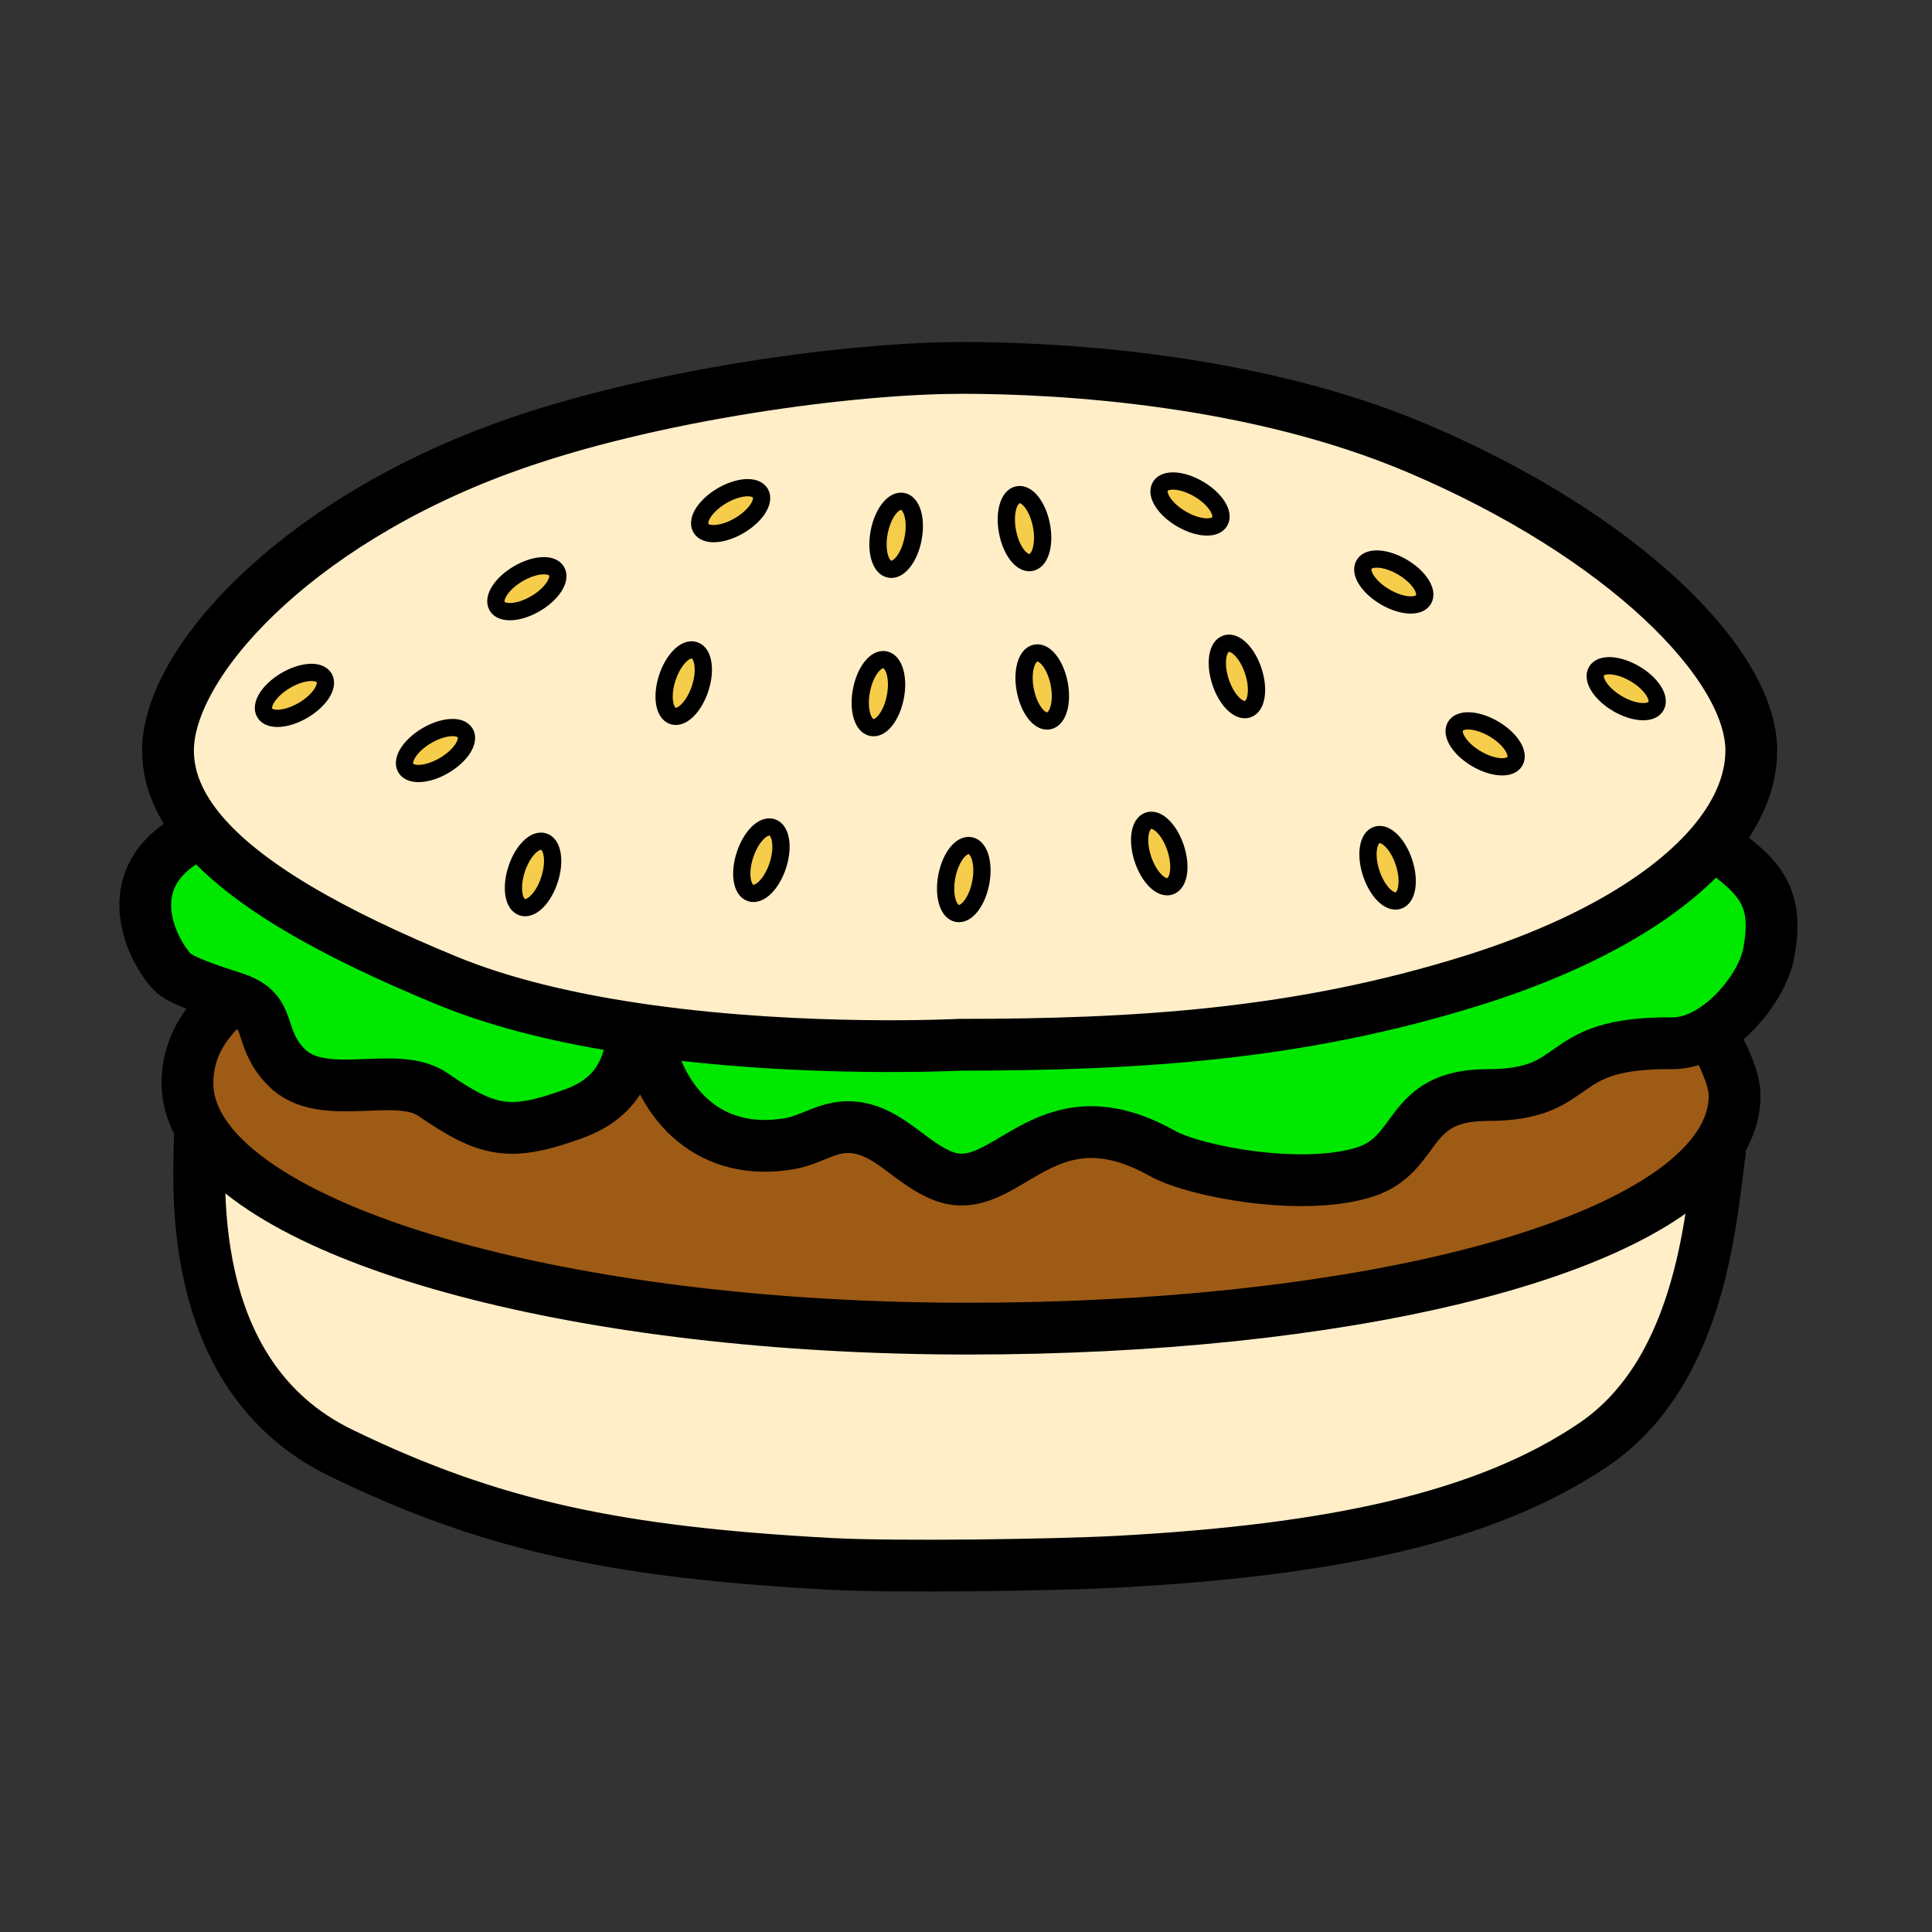 <svg xmlns="http://www.w3.org/2000/svg" width="850.394" height="850.394" viewBox="0 0 850.394 850.394" overflow="visible"><rect x="0" y="0" width="850.394" height="850.394" fill="#333333" stroke="none"/><path d="M347.56 503.4c-34.33 5.899-56.57-16-62.82-47.37l.34-2.42c69.87 9.739 137.03 6.26 137.03 6.26 79.13 0 150.01-4.51 225.94-28.26 49.75-15.561 86.03-37.061 105.76-60.45 21.851 15.04 29.221 24.02 24.7 48.45-2.08 11.291-12.81 26.86-26.08 34.69-5.22 3.09-10.84 4.97-16.479 4.91-53.34-.54-38.13 22.81-81.391 22.81-36.159 0-29.319 25.98-53.659 33.82-27.37 8.82-75.011-.16-89.24-8.14-52.641-29.521-68.63 21-96.66 9.88-14.19-5.63-23.2-19.14-38.22-21.23-11.591-1.62-18.871 5.28-29.221 7.05z" fill="#00e800"/><path d="M753.81 371.16c-19.729 23.39-56.01 44.89-105.76 60.45-75.93 23.75-146.81 28.26-225.94 28.26 0 0-67.16 3.479-137.03-6.26-1.98-.28-3.97-.57-5.96-.87-28.8-4.32-57.76-10.971-82.37-21.101-50.57-20.81-88.48-42.14-108.01-65.37-9.63-11.46-14.79-23.37-14.79-35.92 0-37.98 54.75-99.15 146.86-132.93 65.83-24.15 155.73-35.45 201.3-35.45l.58-.04c45.57 0 129.83 5.09 201.291 35.45 90.31 38.36 146.869 94.95 146.869 132.94 0 13.731-5.87 27.591-17.04 40.841zm-24.93-60.31c2.13-3.62-2-10-9.229-14.26-7.23-4.26-14.82-4.77-16.94-1.16-2.13 3.61 2 10 9.23 14.26 7.229 4.25 14.819 4.77 16.939 1.16zm-62.09 24.27c2.13-3.61-2.01-10-9.23-14.25-7.229-4.26-14.819-4.78-16.949-1.17-2.12 3.62 2.01 10 9.239 14.26 7.23 4.26 14.82 4.78 16.94 1.16zm-40.21-71.23c2.13-3.62-2.01-10-9.24-14.26-7.22-4.26-14.82-4.78-16.939-1.16-2.131 3.61 2 10 9.239 14.25 7.22 4.26 14.81 4.78 16.94 1.17zm-11.08 132.5c3.99-1.3 5.1-8.83 2.48-16.8-2.61-7.97-7.961-13.38-11.94-12.07-3.99 1.31-5.11 8.83-2.49 16.81 2.61 7.97 7.96 13.37 11.95 12.06zm-66.32-84.22c3.98-1.3 5.09-8.82 2.48-16.8-2.61-7.97-7.96-13.37-11.95-12.06-3.979 1.3-5.09 8.83-2.479 16.8 2.609 7.97 7.959 13.37 11.949 12.06zm-12.3-82.63c2.14-3.61-2-10-9.22-14.26-7.24-4.25-14.83-4.77-16.95-1.16-2.13 3.62 2.01 10 9.23 14.26 7.23 4.26 14.82 4.78 16.94 1.16zm-21.89 160.58c3.99-1.31 5.1-8.83 2.49-16.8-2.61-7.97-7.971-13.38-11.95-12.07-3.99 1.31-5.101 8.83-2.49 16.8 2.61 7.98 7.97 13.38 11.95 12.07zm-53.36-72.83c4.12-.79 6.18-8.12 4.59-16.35-1.59-8.24-6.22-14.28-10.34-13.48-4.12.79-6.17 8.12-4.59 16.35 1.59 8.24 6.22 14.28 10.34 13.48zm-7.82-69.7c4.131-.79 6.181-8.11 4.591-16.35-1.591-8.24-6.221-14.28-10.341-13.48-4.109.79-6.17 8.12-4.579 16.36 1.589 8.23 6.219 14.27 10.329 13.47zm-22.13 140.99c1.59-8.23-.47-15.56-4.58-16.35-4.12-.8-8.75 5.24-10.34 13.47-1.59 8.24.46 15.56 4.58 16.36 4.12.8 8.75-5.24 10.34-13.48zm-29.77-151.52c1.59-8.24-.46-15.57-4.58-16.36s-8.75 5.24-10.34 13.48c-1.58 8.24.47 15.56 4.59 16.35 4.12.8 8.75-5.23 10.33-13.47zm-7.81 69.7c1.59-8.24-.47-15.57-4.58-16.36-4.12-.8-8.75 5.24-10.34 13.48-1.59 8.24.46 15.56 4.58 16.35 4.12.8 8.75-5.24 10.34-13.47zm-51.75 74.23c2.61-7.97 1.5-15.49-2.48-16.8-3.99-1.31-9.34 4.1-11.95 12.07-2.62 7.97-1.51 15.49 2.48 16.8 3.98 1.31 9.34-4.09 11.95-12.07zm-16.9-149.67c7.23-4.26 11.36-10.64 9.23-14.26-2.12-3.61-9.71-3.09-16.94 1.17-7.23 4.25-11.36 10.64-9.23 14.25 2.12 3.62 9.71 3.1 16.94-1.16zm-17.28 71.73c2.61-7.97 1.5-15.5-2.49-16.8-3.98-1.31-9.34 4.09-11.95 12.06-2.61 7.98-1.5 15.5 2.49 16.81 3.98 1.31 9.33-4.1 11.95-12.07zm-72.41-37.38c7.23-4.26 11.36-10.65 9.23-14.26-2.12-3.61-9.71-3.1-16.94 1.16s-11.36 10.64-9.24 14.26c2.13 3.61 9.72 3.09 16.95-1.16zm6.08 121.6c2.62-7.97 1.5-15.5-2.48-16.81-3.99-1.31-9.34 4.1-11.95 12.07-2.62 7.97-1.5 15.5 2.48 16.8 3.99 1.31 9.34-4.09 11.95-12.06zm-46.3-50.37c7.23-4.26 11.37-10.64 9.24-14.25-2.13-3.62-9.71-3.1-16.94 1.16-7.23 4.25-11.37 10.64-9.24 14.25 2.13 3.62 9.71 3.1 16.94-1.16zm-62.09-24.27c7.23-4.26 11.37-10.64 9.24-14.26-2.13-3.61-9.72-3.09-16.94 1.16-7.23 4.26-11.37 10.65-9.24 14.26 2.12 3.61 9.71 3.1 16.94-1.16z" fill="#ffeec8"/><path d="M88.05 496.22c-3.64-6.3-5.54-12.79-5.54-19.42 0-13.5 5.68-25.78 20.06-37.689.34.109.67.22.99.33 17.06 5.739 9.33 16.619 22.21 30.05 15.99 16.68 48.42.979 64.85 12.31 24.32 16.78 34.04 18.45 61.54 8.57 18.46-6.64 24.81-18.79 26.89-37.18l.07-.45c1.99.3 3.98.59 5.96.87l-.34 2.42c6.25 31.37 28.49 53.27 62.82 47.37 10.35-1.771 17.63-8.67 29.22-7.051 15.02 2.091 24.03 15.601 38.22 21.23 28.03 11.12 44.02-39.4 96.66-9.88 14.229 7.979 61.87 16.96 89.24 8.14 24.34-7.84 17.5-33.82 53.659-33.82 43.261 0 28.051-23.35 81.391-22.81 5.64.06 11.26-1.82 16.479-4.91 4.99 7.33 11.09 20.04 11.09 27.851 0 7.92-2.609 15.55-7.579 22.83-32.44 47.489-165.49 79.84-329.98 79.84-168.6-.001-308.83-38.211-337.91-88.601z" fill="#9e5b16"/><path d="M755.94 504.98l1.369.26c-4.02 24.8-6.52 97.08-55.72 130.52-47.51 32.28-115.479 46.55-209.17 51.62-28.16 1.521-98.49 2.51-126.64.99-93.69-5.07-149.23-16.55-215.7-48.84C78.77 604.89 88.04 515.88 88.05 496.22c29.08 50.391 169.31 88.601 337.91 88.601 164.49-.001 297.54-32.351 329.98-79.841z" fill="#ffeec8"/><path d="M719.65 296.59c7.229 4.26 11.359 10.64 9.229 14.26-2.12 3.61-9.71 3.09-16.939-1.16-7.23-4.26-11.36-10.65-9.23-14.26 2.12-3.61 9.71-3.1 16.94 1.16zM657.56 320.87c7.221 4.25 11.36 10.64 9.23 14.25-2.12 3.62-9.71 3.1-16.94-1.16-7.229-4.26-11.359-10.64-9.239-14.26 2.129-3.61 9.719-3.09 16.949 1.17zM617.34 249.63c7.23 4.26 11.37 10.64 9.24 14.26-2.13 3.61-9.72 3.09-16.94-1.17-7.239-4.25-11.37-10.64-9.239-14.25 2.119-3.62 9.719-3.1 16.939 1.16zM617.98 379.59c2.619 7.97 1.51 15.5-2.48 16.8-3.99 1.31-9.34-4.09-11.95-12.06-2.62-7.98-1.5-15.5 2.49-16.81 3.98-1.31 9.33 4.1 11.94 12.07zM551.66 295.37c2.609 7.98 1.5 15.5-2.48 16.8-3.989 1.31-9.34-4.09-11.949-12.06-2.61-7.97-1.5-15.5 2.479-16.8 3.99-1.31 9.34 4.09 11.95 12.06zM527.66 215.28c7.22 4.26 11.359 10.65 9.22 14.26-2.12 3.62-9.71 3.1-16.939-1.16-7.221-4.26-11.36-10.64-9.23-14.26 2.119-3.61 9.709-3.09 16.949 1.16zM517.48 373.32c2.609 7.97 1.5 15.49-2.49 16.8-3.98 1.31-9.34-4.09-11.95-12.07-2.61-7.97-1.5-15.49 2.49-16.8 3.98-1.31 9.34 4.1 11.95 12.07zM466.22 300.94c1.59 8.23-.47 15.56-4.59 16.35-4.12.8-8.75-5.24-10.34-13.48-1.58-8.23.47-15.56 4.59-16.35 4.12-.8 8.75 5.24 10.34 13.48zM458.4 231.24c1.59 8.24-.46 15.56-4.591 16.35-4.109.8-8.739-5.24-10.329-13.47-1.591-8.24.47-15.57 4.579-16.36 4.121-.8 8.751 5.24 10.341 13.48zM427.1 372.23c4.11.79 6.17 8.12 4.58 16.35-1.59 8.24-6.22 14.28-10.34 13.48-4.12-.8-6.17-8.12-4.58-16.36 1.59-8.23 6.22-14.27 10.34-13.47zM397.33 220.7c4.12.79 6.17 8.12 4.58 16.36-1.58 8.24-6.21 14.27-10.33 13.47-4.12-.79-6.17-8.11-4.59-16.35 1.59-8.24 6.22-14.27 10.34-13.48zM389.52 290.4c4.11.79 6.17 8.12 4.58 16.36-1.59 8.23-6.22 14.27-10.34 13.47-4.12-.79-6.17-8.11-4.58-16.35 1.59-8.24 6.22-14.28 10.34-13.48zM339.87 364.19c3.98 1.31 5.09 8.83 2.48 16.8-2.61 7.98-7.97 13.38-11.95 12.07-3.99-1.31-5.1-8.83-2.48-16.8 2.61-7.97 7.96-13.38 11.95-12.07zM334.68 217.06c2.13 3.62-2 10-9.23 14.26s-14.82 4.78-16.94 1.16c-2.13-3.61 2-10 9.23-14.25 7.23-4.26 14.82-4.78 16.94-1.17zM305.68 286.25c3.99 1.3 5.1 8.83 2.49 16.8-2.62 7.97-7.97 13.38-11.95 12.07-3.99-1.31-5.1-8.83-2.49-16.81 2.61-7.97 7.97-13.37 11.95-12.06z" fill="#f6cc4b"/><path d="M279.12 452.74l-.07.45c-2.08 18.39-8.43 30.54-26.89 37.18-27.5 9.88-37.22 8.21-61.54-8.57-16.43-11.33-48.86 4.37-64.85-12.31-12.88-13.431-5.15-24.311-22.21-30.05-.32-.11-.65-.221-.99-.33-9.27-3.091-23.18-7.391-26.87-11.431-9.72-10.64-25.95-43.979 13.04-61.41 19.53 23.23 57.44 44.56 108.01 65.37 24.61 10.131 53.57 16.781 82.37 21.101z" fill="#00e800"/><path d="M244.99 251.41c2.13 3.61-2 10-9.23 14.26-7.23 4.25-14.82 4.77-16.95 1.16-2.12-3.62 2.01-10 9.24-14.26s14.82-4.77 16.94-1.16zM239.36 370.46c3.98 1.31 5.1 8.84 2.48 16.81-2.61 7.97-7.96 13.37-11.95 12.06-3.98-1.3-5.1-8.83-2.48-16.8 2.61-7.97 7.96-13.38 11.95-12.07zM204.78 322.65c2.13 3.61-2.01 9.99-9.24 14.25s-14.81 4.78-16.94 1.16c-2.13-3.61 2.01-10 9.24-14.25 7.23-4.26 14.81-4.78 16.94-1.16zM142.69 298.37c2.13 3.62-2.01 10-9.24 14.26s-14.82 4.77-16.94 1.16c-2.13-3.61 2.01-10 9.24-14.26 7.22-4.25 14.81-4.77 16.94-1.16z" fill="#f6cc4b"/><g fill="none" stroke="#000"><path d="M285.08 453.61c69.87 9.739 137.03 6.26 137.03 6.26 79.13 0 150.01-4.51 225.94-28.26 49.75-15.561 86.03-37.061 105.76-60.45 11.171-13.25 17.04-27.11 17.04-40.84 0-37.99-56.56-94.58-146.869-132.94-71.461-30.36-155.721-35.45-201.291-35.45l-.58.04c-45.57 0-135.47 11.3-201.3 35.45C128.7 231.2 73.95 292.37 73.95 330.35c0 12.55 5.16 24.46 14.79 35.92 19.53 23.23 57.44 44.56 108.01 65.37 24.61 10.13 53.57 16.78 82.37 21.101 1.99.299 3.98.589 5.96.869zM88.05 496.2v.02c-.01 19.66-9.28 108.67 62.03 143.311 66.47 32.29 122.01 43.77 215.7 48.84 28.15 1.52 98.48.53 126.64-.99 93.69-5.07 161.66-19.34 209.17-51.62 49.2-33.439 51.7-105.72 55.72-130.52" stroke-width="22.789"/><path d="M195.54 336.9c-7.23 4.26-14.81 4.78-16.94 1.16-2.13-3.61 2.01-10 9.24-14.25 7.23-4.26 14.81-4.78 16.94-1.16 2.13 3.61-2.01 9.99-9.24 14.25zM133.45 312.63c-7.23 4.26-14.82 4.77-16.94 1.16-2.13-3.61 2.01-10 9.24-14.26 7.22-4.25 14.81-4.77 16.94-1.16 2.13 3.62-2.01 10-9.24 14.26zM235.76 265.67c-7.23 4.25-14.82 4.77-16.95 1.16-2.12-3.62 2.01-10 9.24-14.26s14.82-4.77 16.94-1.16c2.13 3.61-2 10-9.23 14.26zM325.45 231.32c-7.23 4.26-14.82 4.78-16.94 1.16-2.13-3.61 2-10 9.23-14.25 7.23-4.26 14.82-4.78 16.94-1.17 2.13 3.62-2 10-9.23 14.26zM394.1 306.76c-1.59 8.23-6.22 14.27-10.34 13.47-4.12-.79-6.17-8.11-4.58-16.35 1.59-8.24 6.22-14.28 10.34-13.48 4.11.79 6.17 8.12 4.58 16.36zM431.68 388.58c-1.59 8.24-6.22 14.28-10.34 13.48-4.12-.8-6.17-8.12-4.58-16.36 1.59-8.23 6.22-14.27 10.34-13.47 4.11.79 6.17 8.12 4.58 16.35zM401.91 237.06c-1.58 8.24-6.21 14.27-10.33 13.47-4.12-.79-6.17-8.11-4.59-16.35 1.59-8.24 6.22-14.27 10.34-13.48s6.17 8.12 4.58 16.36zM241.84 387.27c-2.61 7.97-7.96 13.37-11.95 12.06-3.98-1.3-5.1-8.83-2.48-16.8 2.61-7.97 7.96-13.38 11.95-12.07 3.98 1.31 5.1 8.84 2.48 16.81zM342.35 380.99c-2.61 7.98-7.97 13.38-11.95 12.07-3.99-1.31-5.1-8.83-2.48-16.8 2.61-7.97 7.96-13.38 11.95-12.07 3.98 1.31 5.09 8.83 2.48 16.8zM308.17 303.05c-2.62 7.97-7.97 13.38-11.95 12.07-3.99-1.31-5.1-8.83-2.49-16.81 2.61-7.97 7.97-13.37 11.95-12.06 3.99 1.3 5.1 8.83 2.49 16.8zM649.85 333.96c7.23 4.26 14.82 4.78 16.94 1.16 2.13-3.61-2.01-10-9.23-14.25-7.229-4.26-14.819-4.78-16.949-1.17-2.121 3.62 2.009 10 9.239 14.26zM711.94 309.69c7.229 4.25 14.819 4.77 16.939 1.16 2.13-3.62-2-10-9.229-14.26-7.23-4.26-14.82-4.77-16.94-1.16-2.13 3.61 2 10 9.23 14.26zM609.64 262.72c7.221 4.26 14.811 4.78 16.94 1.17 2.13-3.62-2.01-10-9.24-14.26-7.22-4.26-14.82-4.78-16.939-1.16-2.131 3.61 1.999 10 9.239 14.25zM519.94 228.38c7.229 4.26 14.819 4.78 16.939 1.16 2.14-3.61-2-10-9.22-14.26-7.24-4.25-14.83-4.77-16.95-1.16-2.129 3.62 2.011 10 9.231 14.26zM451.29 303.81c1.59 8.24 6.22 14.28 10.34 13.48 4.12-.79 6.18-8.12 4.59-16.35-1.59-8.24-6.22-14.28-10.34-13.48-4.12.79-6.17 8.12-4.59 16.35zM443.48 234.12c1.59 8.23 6.22 14.27 10.329 13.47 4.131-.79 6.181-8.11 4.591-16.35-1.591-8.24-6.221-14.28-10.341-13.48-4.109.79-6.169 8.12-4.579 16.36zM603.55 384.33c2.61 7.97 7.96 13.37 11.95 12.06 3.99-1.3 5.1-8.83 2.48-16.8-2.61-7.97-7.961-13.38-11.94-12.07-3.99 1.31-5.11 8.83-2.49 16.81zM503.04 378.05c2.61 7.98 7.97 13.38 11.95 12.07 3.99-1.31 5.1-8.83 2.49-16.8-2.61-7.97-7.971-13.38-11.95-12.07-3.99 1.31-5.1 8.83-2.49 16.8zM537.23 300.11c2.609 7.97 7.96 13.37 11.949 12.06 3.98-1.3 5.09-8.82 2.48-16.8-2.61-7.97-7.96-13.37-11.95-12.06-3.979 1.3-5.089 8.83-2.479 16.8z" stroke-width="7.596"/><path d="M88.74 366.27c-38.99 17.43-22.76 50.77-13.04 61.41 3.69 4.04 17.6 8.34 26.87 11.431.34.109.67.22.99.33 17.06 5.739 9.33 16.619 22.21 30.05 15.99 16.68 48.42.979 64.85 12.31 24.32 16.78 34.04 18.45 61.54 8.57 18.46-6.64 24.81-18.79 26.89-37.18M284.74 456.03c6.25 31.37 28.49 53.27 62.82 47.37 10.35-1.771 17.63-8.67 29.22-7.051 15.02 2.091 24.03 15.601 38.22 21.23 28.03 11.12 44.02-39.4 96.66-9.88 14.229 7.979 61.87 16.96 89.24 8.14 24.34-7.84 17.5-33.82 53.659-33.82 43.261 0 28.051-23.35 81.391-22.81 5.64.06 11.26-1.82 16.479-4.91 13.271-7.83 24-23.399 26.08-34.69 4.521-24.43-2.85-33.41-24.7-48.45" stroke-width="22.789"/><path d="M752.43 454.3c4.99 7.33 11.09 20.04 11.09 27.851 0 7.92-2.609 15.55-7.579 22.83-32.44 47.489-165.49 79.84-329.98 79.84-168.6 0-308.83-38.21-337.91-88.601-3.64-6.3-5.54-12.79-5.54-19.42 0-13.5 5.68-25.78 20.06-37.689" stroke-width="22.789"/></g><path fill="none" d="M0 0h850.394v850.394H0z"/></svg>